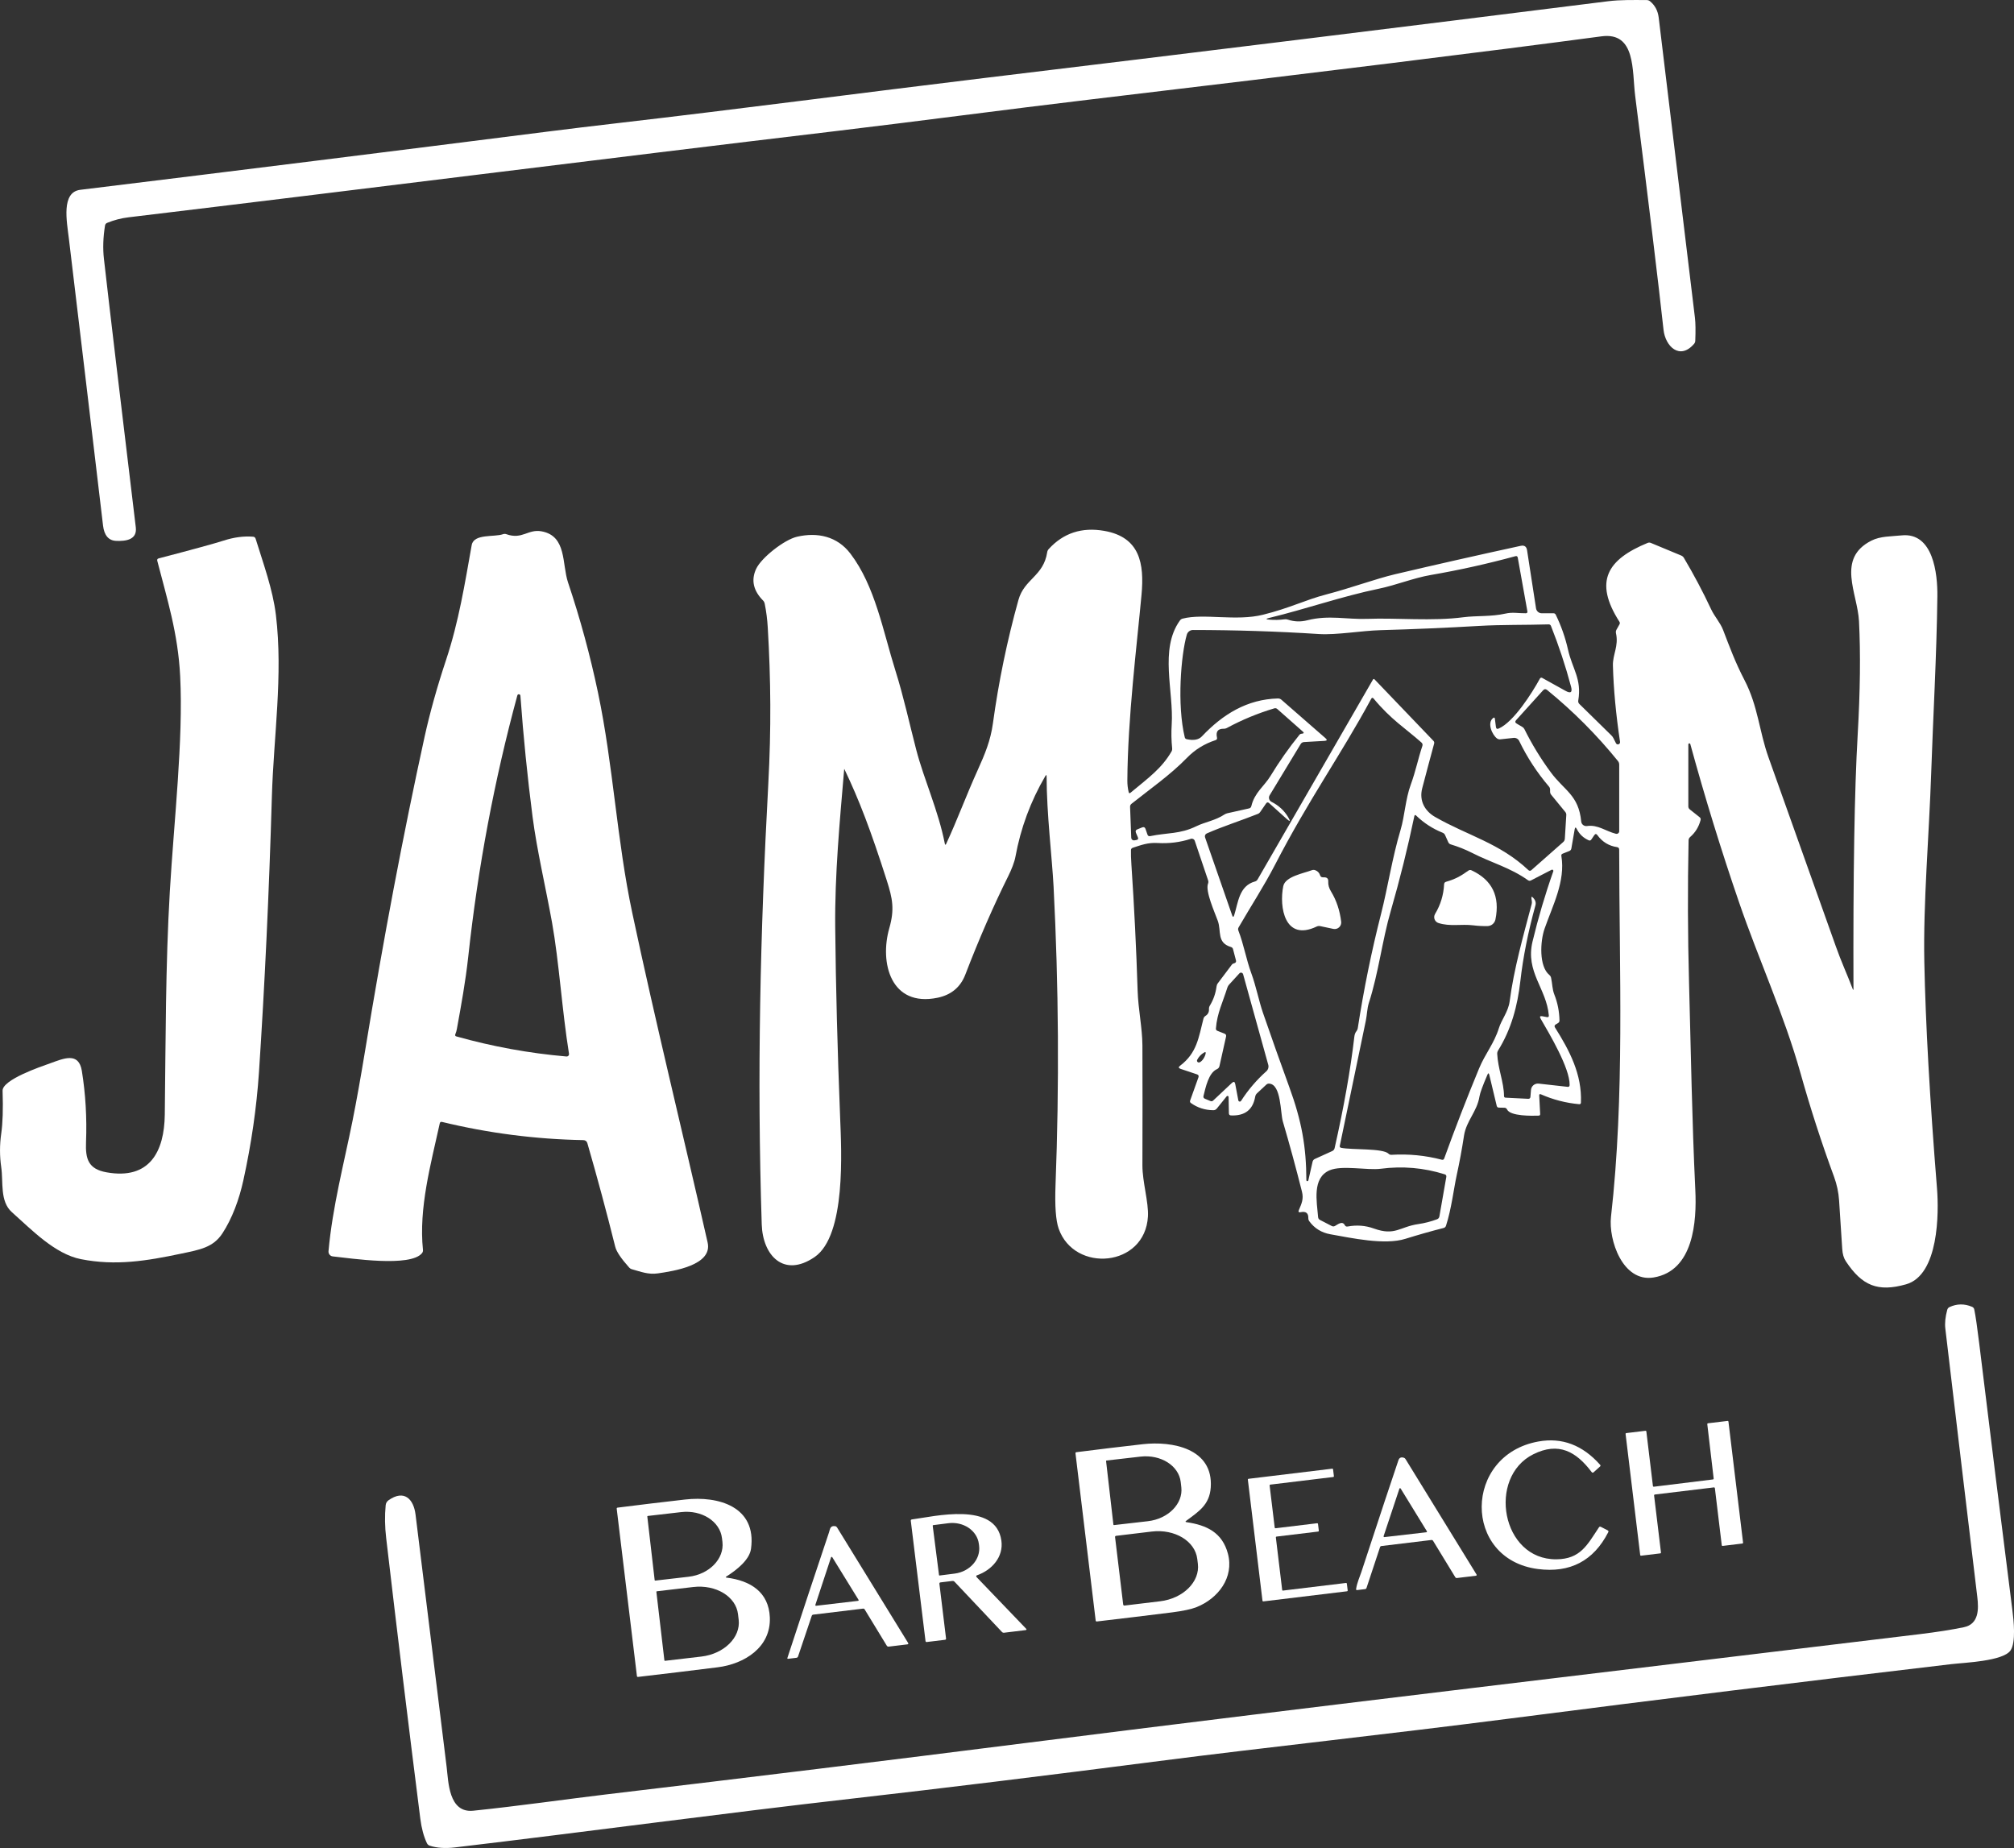 <?xml version="1.0" encoding="UTF-8"?>
<svg id="Layer_2" data-name="Layer 2" xmlns="http://www.w3.org/2000/svg" viewBox="0 0 568.2 521.38">
  <rect x="0" y="0" width="568.2" height="521.38" fill="#333333" stroke="none"/>
  <defs>
    <style>
      .cls-1 {
        fill: #fff;
        stroke-width: 0px;
      }
    </style>
  </defs>
  <g id="Layer_1-2" data-name="Layer 1">
    <g>
      <path class="cls-1" d="m29.63,63.63c-.54,3.35-.64,6.48-.31,9.39,1.6,14.09,4.6,39.34,8.99,75.75.44,3.59-2.9,3.92-5.48,3.83-2.18-.07-3.43-1.52-3.76-4.33-3.19-26.99-6.4-53.98-9.64-80.96-.58-4.83-2.22-13.1,3.23-13.76,43.95-5.37,87.88-10.85,131.8-16.42,6.25-.79,12.86-1.59,19.85-2.4,34.58-4,69.07-8.58,103.62-12.75,58.57-7.07,117.13-14.28,175.67-21.62,3.67-.46,7.32-.35,10.99-.34.34,0,.64.11.91.32,1.4,1.14,2.22,2.68,2.46,4.61,3.42,28.25,6.83,56.5,10.23,84.75.17,1.43.2,3.58.09,6.45-.01.33-.13.61-.34.86-4.03,4.68-8.11.73-8.62-3.99-1.44-13.18-4.11-35.18-8-66-.89-7.04.24-18.07-9.5-16.77-31.67,4.23-79.77,10.17-144.32,17.83-23.9,2.84-47.77,6.05-71.69,8.9-66.51,7.91-132.97,16.35-199.48,24.32-2.12.25-4.16.78-6.11,1.58-.33.14-.53.39-.59.75Z"/>
      <path class="cls-1" d="m522.91,278.94c-.11-32.17.28-56.06,1.19-71.67.71-12.29.83-22.96.37-32.01-.4-7.9-6.48-17.66,3.5-22.73,2.54-1.28,5.5-1.17,8.52-1.48,8.92-.92,10.17,10.8,10.09,17.19-.2,16.81-1.25,34.97-1.74,49.78-.59,17.66-2.28,36.67-1.94,53.43.35,17.41,1.55,38.7,3.58,63.88.55,6.84.52,24.41-8.74,27.02-7.97,2.25-12.4.39-16.98-6.5-.59-.88-.93-2.04-1.02-3.49-.31-4.57-.6-9.14-.89-13.71-.15-2.24-.62-4.45-1.41-6.62-3.54-9.61-6.69-19.35-9.46-29.22-4.68-16.67-11.79-32.03-17.36-48.27-5.02-14.62-9.6-29.49-13.74-44.6-.05-.15-.21-.24-.36-.2-.12.03-.2.14-.2.27v17.5c0,.35.14.63.41.85l2.76,2.19c.28.21.37.49.28.84-.51,1.92-1.49,3.51-2.96,4.78-.27.24-.41.54-.42.9-.28,13.42-.24,26.81.13,40.18.53,19.5.83,38.95,1.77,58.45.43,8.88-.47,22.88-11.79,24.72-8.7,1.41-12.74-10.59-12-17.13,3.88-34.2,2.34-69.2,2.31-103.58,0-.41-.2-.65-.61-.71-2.3-.34-4.15-1.47-5.54-3.38-.3-.41-.59-.41-.88.02l-.84,1.23c-.18.27-.42.34-.72.21-1.51-.67-2.63-1.72-3.36-3.17-.29-.59-.5-.56-.61.09l-.93,5.38c-.06.35-.25.59-.58.72l-1.88.75c-.3.12-.42.34-.36.65,1.19,7.11-2.48,14.03-4.74,20.52-1.25,3.57-1.6,10.62,1.34,13.04.26.22.43.49.5.82.36,1.61.31,3.19.92,4.72.92,2.33,1.4,4.77,1.45,7.31,0,.32-.13.56-.41.73l-.63.38c-.37.22-.45.51-.22.88,4.11,6.52,7.64,13.22,7.31,21.18-.01.33-.19.48-.52.45-3.75-.35-7.33-1.27-10.75-2.78-.35-.15-.52-.04-.5.34l.27,5.21c.01.29-.13.45-.42.46-1.85.07-8.03.18-8.92-1.74-.15-.32-.4-.48-.75-.49l-1.54-.03c-.34,0-.55-.18-.63-.51l-2.09-8.73c-.13-.55-.31-.57-.53-.04-1.33,3.09-2.08,5.13-2.24,6.12-.68,4.29-3.72,6.86-4.37,11.09-.57,3.75-1.26,7.48-2.07,11.19-.81,3.73-1.49,9.56-3.01,14.21-.11.33-.33.53-.66.62-3.65.93-7.25,1.96-10.82,3.07-5.84,1.82-15.14-.23-21.14-1.29-2.5-.45-4.48-1.67-5.94-3.67-.19-.27-.29-.56-.28-.89.03-1.42-.69-1.98-2.16-1.67-.56.11-.73-.09-.5-.62.78-1.82,1.38-3.11.87-5.15-1.67-6.65-3.47-13.26-5.4-19.83-.71-2.39-.43-10.44-3.83-10.67-.33-.03-.61.07-.84.29l-2.6,2.42c-.29.27-.46.59-.53.98-.64,3.68-2.91,5.44-6.81,5.28-.4-.01-.6-.22-.61-.62l-.08-4.58c0-.17-.14-.31-.32-.3-.09,0-.18.04-.23.11l-2.77,3.44c-.27.33-.61.49-1.02.48-2.33-.03-4.43-.7-6.28-2.02-.26-.18-.34-.42-.23-.72l2.34-6.54c.15-.42.01-.7-.41-.84l-4.63-1.55c-.6-.21-.65-.5-.14-.88,4.78-3.63,5.22-7.93,6.59-13.26.09-.35.28-.62.59-.81.69-.44,1.01-1.07.97-1.89-.02-.37.06-.7.25-1.01,1.01-1.66,1.63-3.45,1.88-5.37.04-.34.16-.65.37-.93l3.97-5.27c.11-.15.26-.25.43-.3l.25-.08c.41-.13.57-.4.46-.82l-.82-3.14c-.08-.31-.27-.52-.58-.61-4.09-1.24-2.67-4.46-3.71-7.36-.82-2.28-3.6-8.43-2.77-10.52.12-.31.13-.61.03-.92l-3.77-11.17c-.16-.46-.65-.71-1.11-.56-3.01.98-6.14,1.37-9.37,1.18-2.72-.16-4.59.55-7.02,1.35-.32.11-.49.33-.5.66-.03,1.04.01,2.43.13,4.16.79,11.83,1.38,23.66,1.75,35.51.17,5.24,1.33,10.54,1.35,15.45.04,11.27.04,22.53,0,33.8-.01,4.69,1.78,10.42,1.56,14.43-.81,14.35-20.75,16.01-25.18,3.46-.82-2.32-1.12-6.46-.89-12.41,1.07-28.03.89-56.05-.55-84.07-.42-8.09-1.96-20.64-1.97-31.11,0-.49-.12-.52-.37-.1-4.15,7.1-6.95,14.68-8.42,22.73-.28,1.56-1.14,3.69-1.99,5.4-4.19,8.43-8.25,17.72-12.16,27.89-1.37,3.54-3.98,5.71-7.83,6.51-13.17,2.72-16.41-9.84-13.61-19.62,1.53-5.35.92-8.35-.7-13.44-4.52-14.17-7.85-22.85-11.96-31.42-.04-.07-.06-.07-.07.02-1.26,14.8-2.67,29.69-2.53,44.55.17,16.89.64,34.8,1.39,53.74.36,9.19,1.72,33.23-7.21,39.33-8.66,5.92-14.62-.38-14.91-9.21-1.36-42.07-.43-82.14,1.85-124.26.84-15.63.72-29.42-.15-44.17-.13-2.27-.42-4.52-.87-6.76-.07-.32-.22-.6-.45-.83-2.77-2.8-3.42-5.78-1.96-8.93,1.45-3.13,7.94-8.25,11.57-9.08,5.73-1.31,11.29-.13,15.02,4.76,7.01,9.2,9.2,21.88,12.73,33.1,2.3,7.3,3.91,14.79,5.84,22.22,2.18,8.4,6.25,17.18,8.07,26.5.08.43.21.44.4.05,3.18-6.88,5.64-13.63,8.92-20.88,1.93-4.27,3.59-8.21,4.25-13.06,1.61-11.77,4.01-23.39,7.2-34.84,1.66-5.97,7.08-6.67,8.12-13.48.05-.33.19-.63.42-.88,4.14-4.54,9.38-6.25,15.71-5.13,10.04,1.78,11.28,9.22,10.48,17.99-1.32,14.35-3.9,34.84-4,52.5,0,1.09.12,2.15.37,3.2.08.35.26.41.53.18,5.22-4.32,8.8-6.9,11.54-11.6.17-.28.23-.59.2-.92-.23-2.23-.27-4.44-.13-6.65.62-9.46-3.53-21.26,2.31-29.41.2-.28.46-.46.79-.54,5.92-1.54,15.05.8,22.67-1.1,7.61-1.89,11.88-4.17,17.87-5.73,6.91-1.8,13.87-4.39,19.37-5.69,11.52-2.71,23.33-5.38,35.43-8.01,1.05-.23,1.66.18,1.82,1.25l2.53,16.4c.13.79.81,1.37,1.6,1.37h3.32c.29,0,.5.13.63.39,1.55,3.17,2.7,6.46,3.47,9.87,1.22,5.45,3.92,8.21,2.89,14.38-.06.37.05.69.32.96l9.02,8.85c.26.25.47.54.62.86l.67,1.34c.14.31.51.44.81.29.25-.12.39-.39.35-.66-1.16-7.74-1.83-14.91-2.01-21.51-.09-3.17,1.68-5.49.86-9.15-.07-.35-.03-.67.14-.98l.86-1.53c.13-.24.13-.48-.02-.71-7.33-11.45-3.38-17.59,7.98-22.26.28-.11.56-.11.85,0l8.59,3.57c.33.14.59.36.77.67,2.8,4.72,5.36,9.55,7.68,14.5.96,2.05,2.57,3.75,3.37,5.82,1.87,4.85,3.38,9.03,6.04,14.15,3.84,7.4,4.12,14.35,6.76,21.76,6.33,17.76,12.66,35.52,18.98,53.28.72,2.03,1.53,4.11,2.42,6.24.79,1.87,1.57,3.81,2.35,5.82.16.43.24.41.24-.04Zm-98.22-105.82c2.1-.48,3.64-.07,5.76-.1.37,0,.53-.19.46-.56l-2.71-15.12c-.07-.38-.29-.52-.66-.42-7.89,2.15-15.86,3.92-23.91,5.31-4.9.85-9.61,2.82-14.65,3.87-10.47,2.17-20.55,5.73-30.97,8.25-.94.23-.93.38.04.47,1.44.13,2.88.1,4.33-.09.33-.05.66-.02.97.09,1.78.6,3.61.66,5.48.18,6.05-1.55,11.23-.18,16.91-.4,8.27-.32,18.29.71,27.15-.46,3.62-.47,7.86-.12,11.8-1.02Zm-61.82,57.8l-4.83-4.35c-.32-.28-.6-.25-.84.1l-1.7,2.47c-.15.21-.34.37-.58.47-4.82,1.92-9.68,3.44-14.46,5.53-.43.19-.64.68-.48,1.12l7.64,21.98c.19.56.38.56.57,0,1.14-3.61,1.37-8.3,5.85-9.54.34-.09.6-.29.77-.6l32.52-56.34c.13-.24.3-.26.49-.06l16.61,17.34c.19.2.25.48.18.74-1.14,4.18-2.26,8.39-3.37,12.63-.91,3.51.74,6.42,3.64,8.08,9.31,5.33,18.17,7.33,26.36,15.03.21.2.54.2.76.01l9.01-7.95c.29-.25.45-.57.47-.96l.41-6.68c.02-.31-.07-.59-.27-.84l-3.99-4.87c-.21-.26-.31-.55-.31-.88v-.56c0-.34-.11-.64-.33-.89-3.35-3.93-6.15-8.21-8.38-12.84-.29-.6-.92-.95-1.59-.88l-3.74.41c-.34.03-.65-.05-.92-.24-1.33-.94-2.93-4.4-1.1-5.78.27-.21.43-.15.48.2l.3,2.32c.07.51.33.66.8.45,4.22-1.86,9.4-10.04,11.6-14.07.17-.29.4-.36.69-.19l6.56,3.64c1.45.81,1.97.41,1.54-1.2-1.55-5.81-3.44-11.52-5.66-17.11-.12-.31-.35-.46-.69-.45-6.55.2-13.29.06-19.55.43-9.27.54-18.54.94-27.82,1.2-5.44.15-12.43,1.41-17.44,1.09-11.65-.75-23.49-1.13-35.5-1.14-.8,0-1.51.53-1.74,1.31-1.65,5.7-2.8,19.77-.58,28.97.07.29.25.46.54.53,1.95.43,3.37.17,4.28-.78,5.9-6.25,12.78-10.49,21.47-10.71.37,0,.69.11.97.35l12.46,10.87c.51.45.43.69-.25.74l-5.83.34c-.42.03-.74.22-.95.58l-8.74,14.43c-.38.62-.18,1.42.43,1.8.03.02.06.03.09.05,2.01,1.01,3.56,2.44,4.67,4.28.79,1.3.61,1.44-.52.43Zm84.86,2.13c3.08-.45,5.29,1.47,8.17,2.19.4.1.8-.14.9-.53.02-.06.02-.12.02-.18v-18.8c0-.39-.12-.73-.36-1.02-5.97-7.37-12.62-14.04-19.95-20.02-.43-.35-.82-.32-1.19.09l-7.58,8.39c-.35.39-.3.72.15.98l1.61.95c.25.15.44.35.57.61,2.12,4.27,4.59,8.32,7.42,12.15,3.83,5.21,7.88,6.4,8.61,13.92.07.78.77,1.35,1.56,1.28.02,0,.05,0,.07,0Zm-76.78,93.93l4.91-2.23c.36-.17.58-.44.67-.83,2.61-11.56,4.47-22.03,5.56-31.4.07-.66.27-1.19.6-1.59.2-.25.32-.53.37-.84,1.68-10.91,3.88-21.72,6.61-32.41,1.81-7.1,3.13-15.76,5.46-23.52,1.18-3.94,1.36-8.65,2.89-12.82,1.41-3.85,2.04-7.23,3.27-10.9.12-.37.03-.69-.26-.95-4.55-4.04-8.54-6.42-13.5-12.4-.26-.31-.49-.29-.68.07-8.63,15.95-17.6,28.36-27.18,46.91-3.07,5.94-6.8,11.65-10.22,17.56-.17.29-.2.6-.07.92,1.54,3.97,2.17,8.01,3.64,12.02,1.34,3.64,2.15,7.86,3.28,11.14,2.42,7.01,4.9,14.01,7.44,20.98,3.49,9.57,4.79,16.76,4.82,26.29,0,.15.14.27.29.27.12,0,.23-.09.26-.21l1.2-5.27c.09-.37.3-.64.64-.79Zm-47.77-93.1l.55,1.59c.13.36.38.5.76.43,4.92-1.02,8.39-.52,13.06-2.81,2.47-1.2,5.31-1.58,7.92-3.31.24-.15.5-.26.78-.33l6.13-1.37c.35-.08.56-.29.65-.64.91-3.85,3.67-5.65,5.39-8.49,2.47-4.06,5.2-7.95,8.21-11.67.11-.14.26-.22.44-.25l.34-.05c.46-.06.52-.25.17-.56l-7.22-6.38c-.25-.22-.53-.28-.85-.19-4.63,1.38-9.08,3.22-13.33,5.51-.3.17-.62.25-.97.24-1.62-.01-2.24.82-1.87,2.49.09.37-.05.61-.41.73-3.15,1.03-5.83,2.7-8.06,4.99-4.7,4.83-10.37,8.76-15.64,12.96-.29.23-.42.52-.41.88l.33,8.72c.01.42.37.75.8.73.03,0,.07,0,.1-.01l.56-.1c.46-.08.6-.33.41-.76l-.53-1.24c-.21-.49-.07-.83.42-1.02l1.31-.53c.47-.19.79-.05.96.44Zm109.37,19.43c.63.66.84,1.37.63,2.13-2.07,7.51-3.49,14.63-4.25,21.36-.8,6.99-2.54,13.56-6.29,19.59-.17.29-.25.6-.24.93.19,4.16,1.89,8.01,1.92,11.9,0,.3.16.46.45.47l6.36.32c.4.02.61-.17.64-.56l.16-1.95c.09-1.07,1.02-1.86,2.09-1.78.02,0,.04,0,.06,0l8.15.91c.4.05.6-.13.6-.53.07-4.75-5.69-14.4-8.17-18.68-.35-.6-.19-.83.5-.7l1.25.24c.41.08.59-.09.55-.5-.67-7.61-6.65-12.23-4.6-20.81,1.6-6.67,3.55-13.28,5.86-19.82.07-.18-.03-.38-.21-.45-.09-.03-.19-.03-.28.02l-5.81,3c-.29.15-.57.13-.84-.06-5.07-3.6-10.36-4.94-15.75-7.7-1.93-.98-3.95-1.78-6.04-2.41-.33-.1-.56-.31-.7-.62l-.9-2.01c-.14-.31-.37-.53-.69-.66-2.81-1.13-5.3-2.74-7.47-4.84-.26-.25-.43-.2-.51.15-1.88,9-4.1,17.91-6.65,26.74-2.44,8.38-3.42,17.41-6.21,26.06-.46,1.44-.5,3.33-.83,4.92-2.43,11.75-4.88,23.52-7.34,35.29-.07.32.06.51.39.58,3.01.62,11.78.07,13.36,1.66.23.23.5.33.83.31,4.82-.29,9.56.17,14.21,1.39.32.08.54-.04.66-.35,3.09-8.54,6.37-17.01,9.84-25.4,1.72-4.15,4.23-7.01,5.6-11.4.73-2.35,2.65-4.65,3.03-7.54,1.18-9.12,3.87-18.55,6.21-27.44.07-.25.08-.5.05-.76l-.11-.78c-.08-.59.08-.66.49-.23Zm-84.06,52.52l.87,4.61c.04.23.25.39.48.35.12-.02.23-.09.29-.19,2-3.12,4.39-5.91,7.16-8.38.5-.45.7-1.14.52-1.79l-7.1-25.57c-.09-.33-.42-.52-.75-.43-.11.03-.21.09-.29.18l-2.91,3.18c-.23.25-.4.54-.5.87-1.27,4.05-2.89,7.2-3.22,11.48-.03.35.12.58.44.7l1.98.78c.39.15.53.43.44.84l-1.86,8.31c-.09.41-.33.7-.71.87-2.38,1.06-3.2,5.19-3.79,7.54-.1.39.03.66.4.81l1.53.64c.3.13.57.08.81-.15l5.27-4.95c.5-.47.81-.37.94.3Zm-10.08-6.1c.87-.35,1.57-1.66,1.73-2.48.09-.42-.05-.52-.42-.31-.85.49-1.5,1.18-1.96,2.06-.14.25-.04.57.21.7.14.07.3.08.44.03Zm38.21,46.16c.82-.45,2.09-1.53,2.78-.24.17.33.44.46.81.39,2.56-.48,5.02-.29,7.38.56,6.02,2.17,7.24-.48,12.57-1.25,1.75-.25,3.5-.7,5.25-1.35.38-.14.61-.41.68-.81l1.95-11.13c.07-.39-.09-.64-.46-.75-5.87-1.85-11.88-2.37-18.01-1.57-3.83.5-10.93-1.07-14.46.44-4.98,2.15-3.6,8.77-3.24,13.2.03.37.21.63.53.8l3.33,1.72c.3.15.6.15.89-.01Z"/>
      <path class="cls-1" d="m124.07,316.93c-2.51,11.46-5.97,23.91-4.74,35.71.03.33-.05.63-.26.9-3.23,4.06-20.11,1.46-25.19.93-.73-.08-1.26-.73-1.2-1.46,1.13-12.56,4.33-24.59,6.79-36.86,1.13-5.66,2.3-12.22,3.53-19.69,5.18-31.62,10.78-61.18,16.81-88.69,1.47-6.67,3.48-13.87,6.04-21.59,3.6-10.85,5.28-21.47,7.23-32.4.59-3.27,6.36-2.19,8.84-3.07.31-.11.62-.11.93,0,4.51,1.61,6.06-1.5,9.92-.81,7.18,1.3,5.73,9.19,7.49,14.44,3.43,10.21,6.25,20.58,8.46,31.11,4.31,20.53,5.28,41.51,9.66,62.11,6.62,31.15,14.23,61.96,21.26,92.99,1.46,6.42-9.64,8.07-14.04,8.71-2.7.39-4.76-.46-7.33-1.17-.3-.08-.55-.24-.76-.47-2.28-2.55-3.59-4.5-3.93-5.85-2.47-9.9-5.09-19.64-7.86-29.21-.17-.59-.56-.89-1.17-.9-13.47-.25-26.75-1.96-39.84-5.13-.35-.08-.56.05-.64.4Zm4.82-26.59c-.09.49-.23.97-.43,1.45-.13.32-.03.53.3.62,10.17,2.86,20.52,4.75,31.05,5.66.36.04.69-.23.72-.59,0-.06,0-.11,0-.17-1.98-12.3-2.8-25.92-4.78-36.99-1.79-9.96-4.26-20.35-5.49-29.8-1.45-11.21-2.6-22.62-3.44-34.22,0-.24-.21-.43-.45-.43-.2,0-.38.15-.42.35-6.5,23.94-11.11,48.49-13.84,73.65-.78,7.13-1.99,13.67-3.22,20.47Z"/>
      <path class="cls-1" d="m24.27,322.26c-.19,4.74.65,7.57,5.79,8.49,12.19,2.18,16.3-5.89,16.43-16.29.26-20.94.2-42.02,1.42-62.92,1.17-19.96,3.83-42.75,2.92-60.77-.61-12.11-3.66-21.67-6.46-32.55-.09-.36.04-.59.4-.68,9.75-2.55,15.84-4.22,18.28-5.01,2.93-.95,5.71-1.32,8.35-1.11.37.03.61.23.72.58,2.21,7.14,4.85,14.32,5.72,21.52,2.05,17.01-.65,34.34-1.14,51.28-.79,27.17-2.01,53.08-3.64,77.72-.67,10.01-2.14,20.18-4.41,30.51-1.18,5.37-3.14,10.72-5.9,14.94-2.62,3.99-6.34,4.61-11.63,5.72-9.81,2.07-18.49,3.49-28.29,1.56-7.36-1.46-13.9-8.29-19.48-13.26-3.43-3.06-2.39-8.48-3-12.67-.46-3.15-.46-6.33,0-9.52.42-2.91.55-6.92.38-12.05-.11-3.14,10.81-6.83,13.43-7.76,3.78-1.35,8.04-3.3,8.93,2.13,1.05,6.51,1.45,13.22,1.18,20.14Z"/>
      <path class="cls-1" d="m407.97,248.78c2.65-.77,4.09-1.58,6.31-3.16.27-.19.56-.22.86-.08,5.83,2.71,8.09,7.33,6.76,13.87-.22,1.07-1.15,1.85-2.25,1.87-1.34.02-2.69-.05-4.06-.22-3.3-.4-6.55.4-9.77-.65-.91-.3-1.41-1.28-1.11-2.2.04-.13.1-.25.16-.36,1.55-2.57,2.4-5.37,2.55-8.38.02-.36.2-.59.55-.69Z"/>
      <path class="cls-1" d="m373.22,247.52h.39c.79,0,1.17.4,1.12,1.19-.05.93.21,1.88.8,2.83,1.51,2.47,2.46,5.31,2.85,8.5.12,1.01-.6,1.94-1.62,2.06-.2.02-.41.01-.61-.03l-3.68-.78c-.35-.07-.69-.03-1.01.12-9.04,4.32-10.61-5.54-9.42-11.39.56-2.74,5.72-3.62,8.04-4.5.33-.13.67-.13,1,0,.67.25,1.12.72,1.35,1.42.12.39.38.58.79.58Z"/>
      <path class="cls-1" d="m554.06,459.09c4.24-.88,4.2-5.09,3.79-8.49-3.03-25.24-6.04-50.49-9.02-75.74-.19-1.57,0-3.35.54-5.33.1-.35.31-.61.64-.76,2.07-.96,4.18-.99,6.33-.09.37.15.59.42.66.81.37,1.79.83,4.97,1.39,9.56,3.06,25.11,6.18,50.2,9.36,75.29.35,2.74,1.05,9.07-.55,11.33-2.15,3.02-12.94,3.4-16.7,3.84-41.45,4.88-82.87,9.98-124.26,15.31-35.12,4.53-69.97,8.26-99.17,12.02-32.65,4.21-61.44,7.73-86.38,10.57-37.46,4.27-74.85,9.36-112.3,13.8-2.77.33-5.15.17-7.14-.48-.37-.12-.63-.35-.8-.7-.9-1.88-1.52-4.19-1.87-6.92-3.34-26.38-6.55-52.77-9.63-79.18-.38-3.21-.43-6.3-.14-9.26.06-.6.34-1.07.83-1.42,4.37-3.06,7.05-.37,7.6,4.08,2.93,23.76,5.86,47.52,8.78,71.28.49,3.99.53,12.95,7.48,12.25,12.52-1.28,27.23-3.38,37.43-4.59,39.7-4.71,79.38-9.57,119.04-14.59,83.84-10.6,167.79-20.47,251.68-30.64,4.85-.59,8.98-1.24,12.41-1.95Z"/>
      <path class="cls-1" d="m205.01,445.1c6.78.86,11.88,4.11,12.18,11.21.35,8.53-7.28,13.15-14.68,14.08-7.5.94-15,1.85-22.5,2.72-.19.02-.3-.06-.32-.25l-5.7-47.19c-.02-.19.06-.29.25-.32,6.37-.81,12.72-1.57,19.06-2.29,9.31-1.06,20.22,1.97,18.58,13.9-.42,3.1-3.96,5.92-6.94,7.82-.27.17-.24.28.07.32Zm-22.39-17.26l2.08,17.98c0,.07.08.13.15.12h0s9.43-1.09,9.43-1.09c5.81-.67,10.08-5.06,9.54-9.8,0,0,0,0,0,0l-.13-1.07c-.55-4.74-5.7-8.04-11.51-7.37l-9.43,1.09c-.07,0-.13.08-.12.15Zm2.56,21.27l2.26,19.32c0,.08.08.15.17.14,0,0,0,0,0,0l10.26-1.2c6.4-.75,11.11-5.39,10.53-10.38,0,0,0,0,0,0l-.19-1.58c-.58-4.98-6.24-8.41-12.64-7.66l-10.26,1.2c-.08,0-.14.08-.13.16Z"/>
      <path class="cls-1" d="m334.72,429.45c5.68.82,10.12,2.9,11.71,8.91,1.77,6.71-2.74,12.6-8.82,15.05-1.51.6-3.84,1.1-7,1.5-7.05.88-14.11,1.74-21.17,2.56-.16.02-.3-.09-.32-.25l-5.7-47.19c-.02-.19.06-.29.25-.32,6.27-.8,12.53-1.55,18.77-2.26,8.18-.92,19.91,1.13,19.14,12.22-.34,4.9-3.4,6.78-6.94,9.41-.26.19-.23.32.09.36Zm-22.67-17.24l2.07,17.95c0,.07.08.13.15.12h0l9.58-1.1c5.74-.66,9.96-4.95,9.43-9.57l-.17-1.48c-.53-4.62-5.62-7.83-11.36-7.17h0s-9.58,1.1-9.58,1.1c-.07,0-.13.08-.12.15Zm2.54,21.48l2.29,19c.02.18.19.32.37.29h0l10.06-1.21c6.49-.78,11.26-5.51,10.64-10.57h0l-.17-1.37c-.61-5.05-6.37-8.51-12.85-7.73h0l-10.06,1.21c-.18.02-.32.19-.29.37h0Z"/>
      <path class="cls-1" d="m243.51,453.84l-14.07,1.7c-.22.03-.36.14-.43.35l-3.86,11.45c-.08.22-.23.35-.47.38l-2.31.28c-.21.03-.28-.06-.22-.26,3.86-11.8,7.77-23.59,11.72-35.37.33-.99.31-1.98,1.75-1.79.22.03.39.15.52.34l20.04,32.57c.16.26.09.41-.21.44l-5.22.63c-.25.03-.45-.06-.58-.28l-6.23-10.22c-.1-.17-.25-.24-.45-.22Zm-13.48-1.04c-.03.1.03.21.13.24.02,0,.05.01.08,0l11.85-1.39c.1-.01.18-.11.16-.21,0-.03-.01-.05-.03-.07l-7.42-12.04c-.06-.09-.17-.12-.26-.06-.04.02-.07.06-.08.1l-4.43,13.43Z"/>
      <path class="cls-1" d="m389.34,436.51l-3.81,11.49c-.07.2-.21.32-.42.34l-2.22.27c-.23.03-.33-.07-.3-.31.26-1.76,1.07-3.52,1.5-4.83,5.34-16.26,8.82-26.76,10.44-31.49.25-.72.76-.95,1.54-.7.2.06.35.19.46.37l20.05,32.59c.06.1.03.23-.07.29-.02.02-.05.03-.08.03l-5.39.65c-.2.02-.36-.05-.47-.23l-6.26-10.26c-.11-.18-.28-.26-.49-.24l-14.08,1.7c-.2.02-.34.13-.4.33Zm1.01-3.08c-.03.1.03.21.13.24.02,0,.05.01.08,0l11.87-1.37c.1-.01.18-.11.16-.21,0-.03-.01-.05-.03-.07l-7.41-12.07c-.06-.09-.17-.12-.26-.06-.04.02-.07.06-.08.1l-4.47,13.44Z"/>
      <path class="cls-1" d="m439.1,439.93c6.83-.06,8.73-4.12,12-9.01.14-.22.33-.26.56-.14l1.9.98c.23.12.29.3.17.53-4.16,8.1-10.78,11.56-19.87,10.38-21.26-2.76-21.03-32.19.19-35.98,6.63-1.19,12.42,1,17.38,6.57.16.17.15.34-.02.49l-1.8,1.62c-.21.18-.4.16-.57-.06-4.36-5.78-9.31-8.57-16.44-5.02-13.04,6.49-9.02,29.79,6.5,29.64Z"/>
      <path class="cls-1" d="m275.49,444.92l13.98,14.57c.23.24.18.38-.15.42l-6.1.74c-.2.02-.37-.04-.51-.19l-13.4-14.19c-.17-.18-.38-.26-.63-.23l-3.33.4c-.24.03-.35.17-.32.41l1.87,15.4c.03.23-.07.37-.31.39l-5.11.62c-.22.03-.35-.07-.37-.29l-4.15-33.89c-.03-.23.08-.37.31-.4,6.27-.81,23.65-5.17,25.24,5.95.67,4.63-2.69,8.36-6.9,9.82-.15.05-.23.21-.17.36.01.04.04.07.06.1Zm-12.35-14.47l1.78,13.93c0,.08.08.13.16.12l4.26-.54c4.29-.55,7.37-4.06,6.89-7.85l-.06-.5c-.48-3.79-4.35-6.41-8.64-5.86h0s-4.26.54-4.26.54c-.08,0-.13.08-.12.16h0Z"/>
      <path class="cls-1" d="m361.98,448.75l17.78-2.15c.11-.01.21.07.22.18h0s.24,1.95.24,1.95c.01.11-.07.21-.18.22h0s-23.64,2.86-23.64,2.86c-.11.01-.21-.07-.22-.18h0s-4.13-34.19-4.13-34.19c-.01-.11.07-.21.18-.22h0s23.64-2.86,23.64-2.86c.11-.01.21.07.22.18h0s.24,1.95.24,1.95c.01.11-.07.21-.18.22h0s-17.78,2.15-17.78,2.15c-.11.01-.19.11-.18.22h0s1.44,11.91,1.44,11.91c.01.11.11.19.22.18h0s11.77-1.42,11.77-1.42c.11-.01.21.07.22.18h0s.24,1.95.24,1.95c.01.11-.07.21-.18.22h0s-11.77,1.42-11.77,1.42c-.11.01-.19.11-.18.22h0s1.79,14.85,1.79,14.85c.01.11.11.19.22.18h0Z"/>
      <path class="cls-1" d="m483.47,417.14l-1.8-15.33c-.02-.13.08-.25.21-.26l5.5-.66c.13-.02.25.08.26.21h0s4.12,34.12,4.12,34.12c.02.13-.08.25-.21.26h0s-5.54.67-5.54.67c-.13.02-.25-.08-.26-.21h0s-1.94-16.09-1.94-16.09c-.02-.13-.13-.22-.26-.21h0s-16.68,2.01-16.68,2.01c-.13.02-.22.13-.21.26h0s1.94,16.09,1.94,16.09c.02.13-.08.25-.21.26h0s-5.39.65-5.39.65c-.13.02-.25-.08-.26-.21h0s-4.12-34.12-4.12-34.12c-.02-.13.08-.25.21-.26h0s5.39-.65,5.39-.65c.13-.02.25.08.26.21h0s1.85,15.36,1.85,15.36c.02.13.13.22.26.21l16.67-2.05c.13-.02.22-.13.21-.26Z"/>
    </g>
  </g>
</svg>